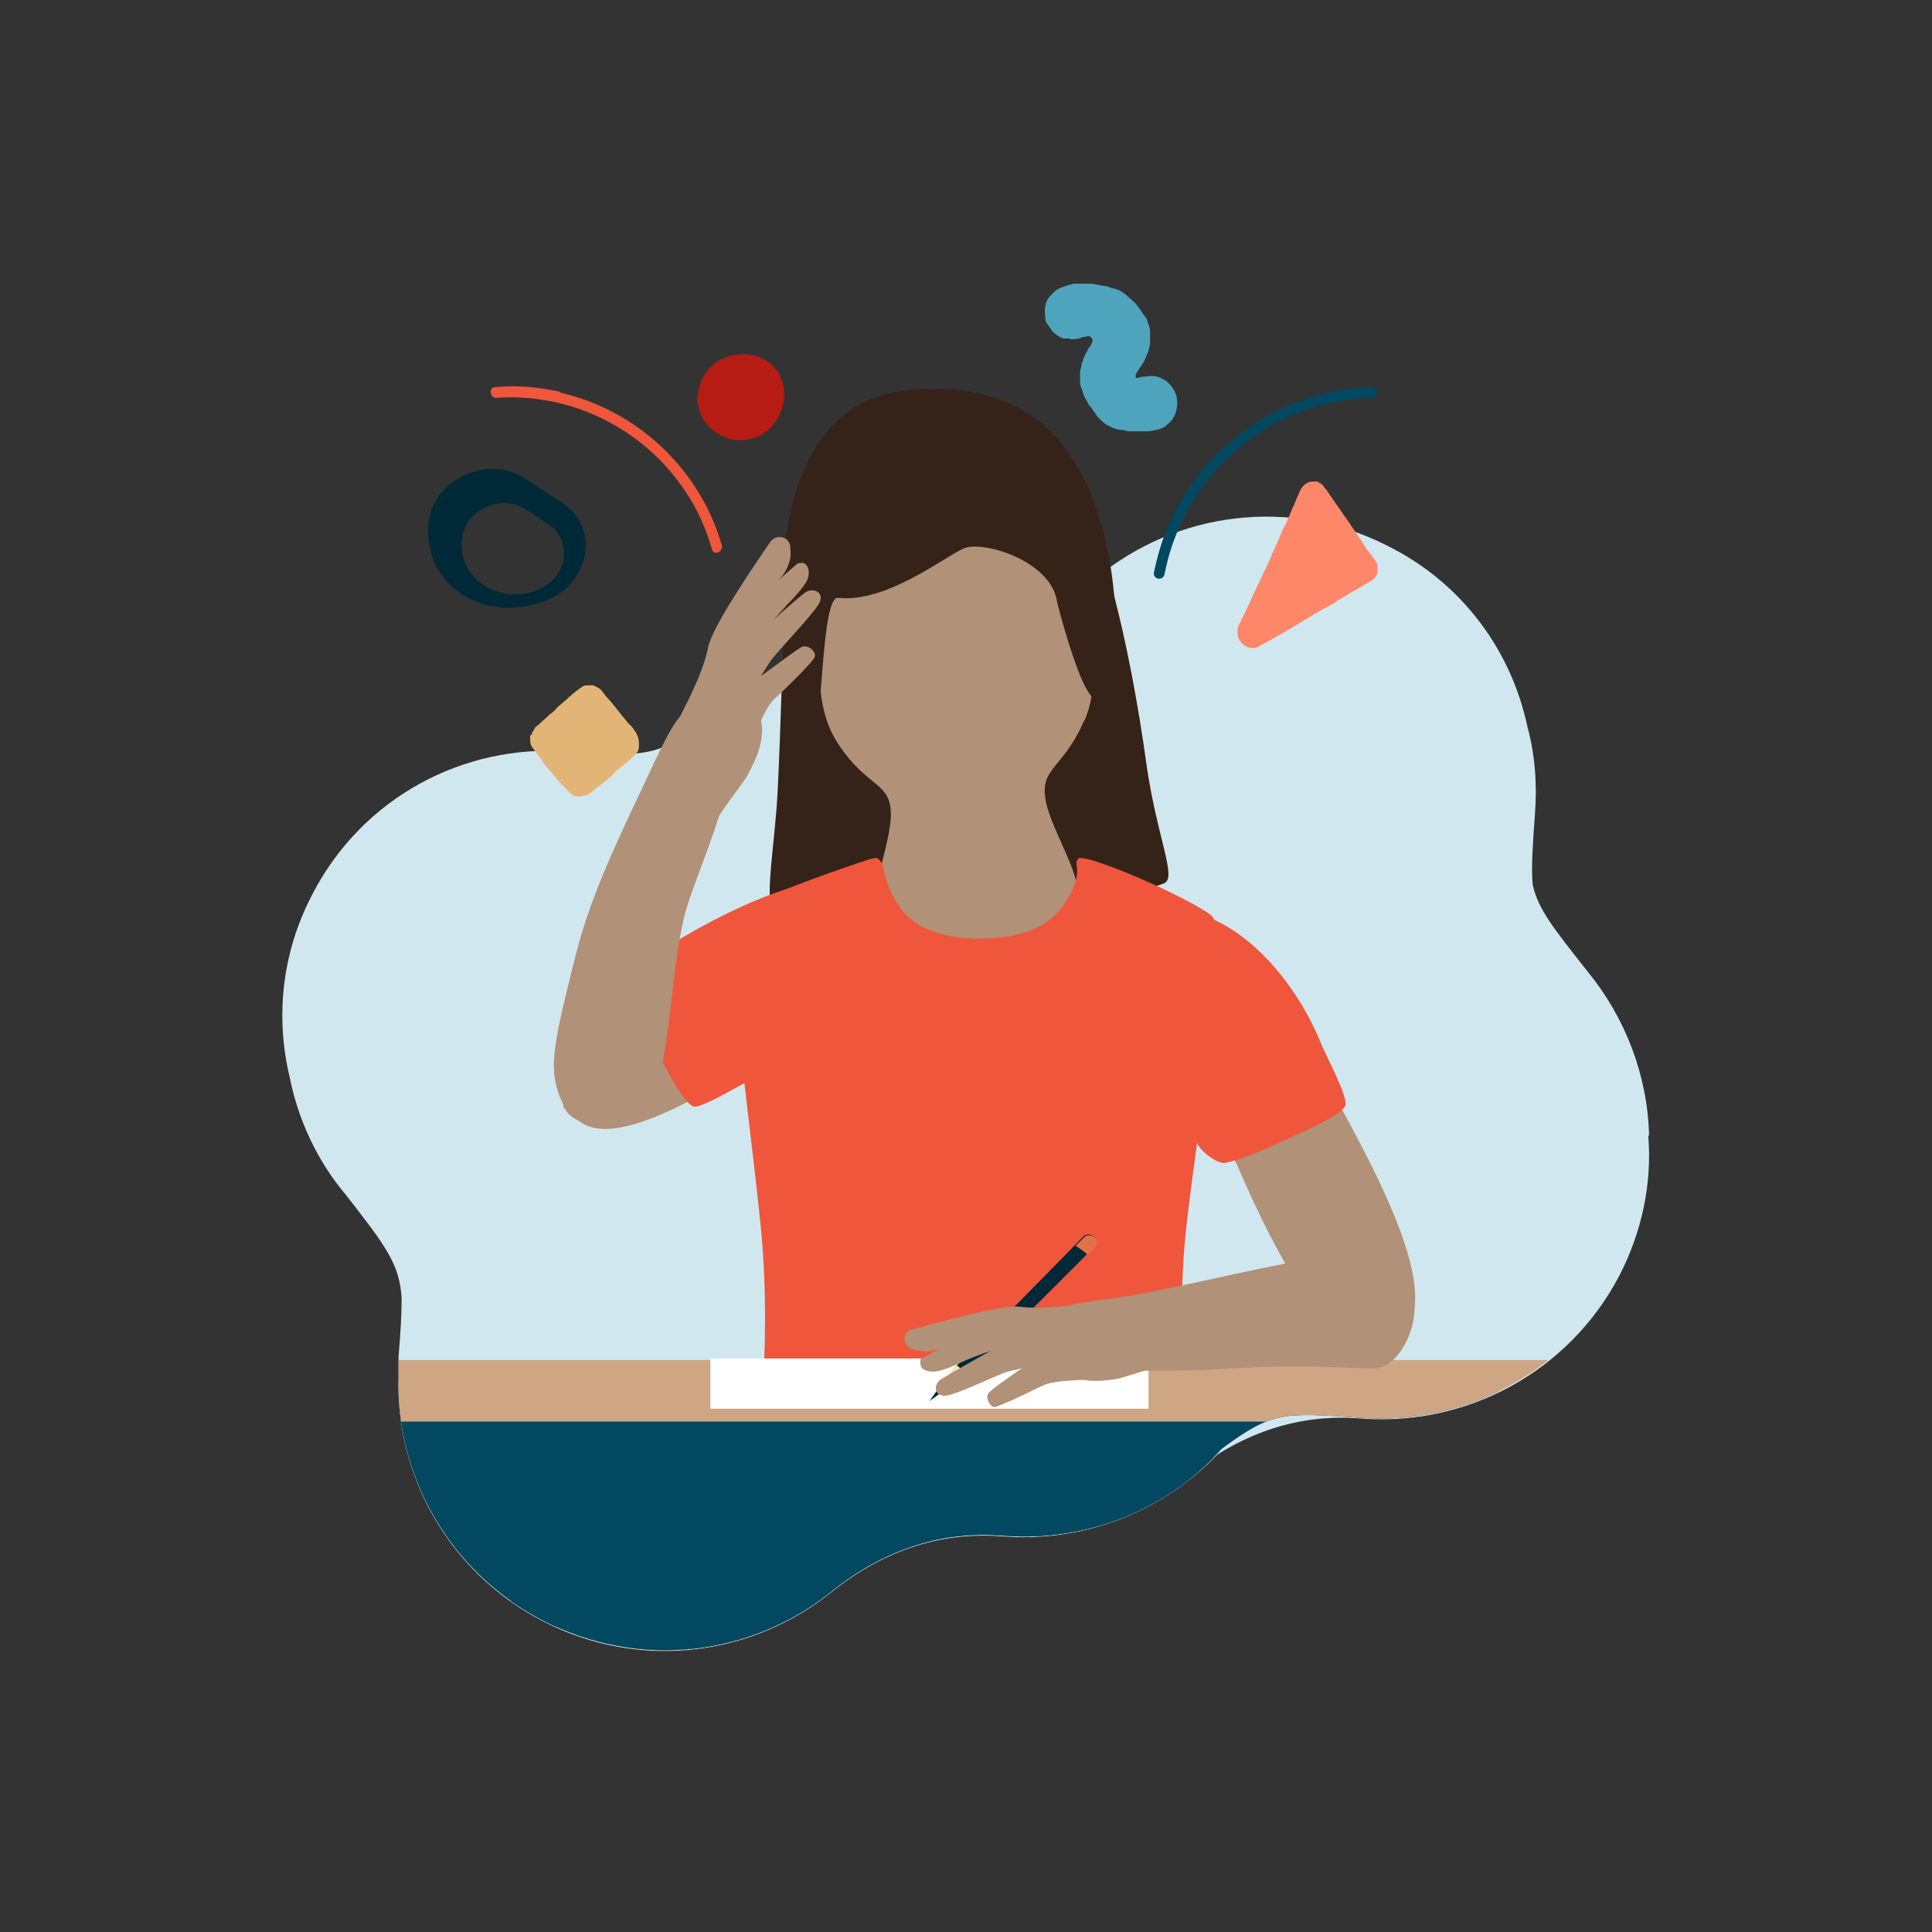 <?xml version="1.0" encoding="UTF-8"?>
<svg id="Layer_1" xmlns="http://www.w3.org/2000/svg" xmlns:xlink="http://www.w3.org/1999/xlink" version="1.1" viewBox="0 0 254 254">
  <rect x="0" y="0" width="254" height="254" fill="#333333" stroke="none"/>
  <!-- Generator: Adobe Illustrator 29.0.0, SVG Export Plug-In . SVG Version: 2.1.0 Build 186)  -->
  <defs>
    <style>
      .st0 {
        fill: none;
      }

      .st1 {
        fill: #ef563c;
      }

      .st2 {
        fill: #cea684;
      }

      .st3 {
        fill: #e2b577;
      }

      .st4 {
        fill: #ec297b;
      }

      .st5 {
        fill: #b19177;
      }

      .st6 {
        fill: #067489;
      }

      .st7 {
        fill: #cea681;
      }

      .st8 {
        fill: #002938;
      }

      .st9 {
        fill: #d1e7ef;
      }

      .st10 {
        fill: #847770;
      }

      .st11 {
        clip-path: url(#clippath-1);
      }

      .st12 {
        clip-path: url(#clippath-2);
      }

      .st13 {
        fill: #fdebe3;
      }

      .st14 {
        fill: #4ea4bd;
      }

      .st15, .st16 {
        fill: #fff;
      }

      .st17 {
        fill: #f2e3bd;
      }

      .st16 {
        stroke: #000;
        stroke-miterlimit: 10;
        stroke-width: 1.6px;
      }

      .st18 {
        fill: #fff4e5;
      }

      .st19 {
        fill: #b61c14;
      }

      .st20 {
        fill: #fe8769;
      }

      .st21 {
        fill: #024860;
      }

      .st22 {
        fill: #664026;
      }

      .st23 {
        fill: #352319;
      }

      .st24, .st25 {
        fill: #d1e7ee;
      }

      .st26 {
        display: none;
      }

      .st27 {
        clip-path: url(#clippath);
      }

      .st28 {
        fill: #e47145;
      }

      .st25 {
        isolation: isolate;
        opacity: .4;
      }
    </style>
    <clipPath id="clippath">
      <rect class="st0" x="673.7" y="-142.1" width="727.3" height="727.3"/>
    </clipPath>
    <clipPath id="clippath-1">
      <rect class="st0" x="673.7" y="-142.1" width="727.3" height="727.3"/>
    </clipPath>
    <clipPath id="clippath-2">
      <path class="st0" d="M216.8,149.2c-.2-7.8-3.1-15.4-8.1-21.5-4.5-5.7-6.5-8.2-7.2-11.4-.2-2.3,0-5,.3-9.3h0c.3-4,0-7.8-1-11.5-2.1-9.9-8.5-18.8-18.3-23.7-12.9-6.6-43.5-33.4-55.4-34.2,0,0-21.7-4.3-29.8,9.2-7.5,5.8-18.4,44.1-29.1,43.4,0,0-5.2,5.7,1.4,7.8,0,0-22,6.8-28.6,19.6-4,7.7-4.8,16.1-2.9,24,1.1,5.5,3.6,10.9,7.3,15.3,5.4,6.9,7.1,9.2,7.4,13.6,0,1.9-.1,4.3-.4,7.7h0c0,1.1,0,1.9,0,2.8-.4,12.9,6.6,25.6,18.9,32,12.9,6.7,27.9,4.6,38.4-4.1q10.3-8,22.2-7h.1c10.7.8,21.4-3.3,28.6-11.4,6.7-5,8.2-4.8,18.3-4.1h.1c13.6,1,27.1-6,33.8-18.8,3.1-5.8,4.3-12.1,3.9-18.3Z"/>
    </clipPath>
  </defs>
  <g class="st26">
    <g>
      <g class="st27">
        <circle class="st24" cx="965.8" cy="-103.4" r="216.6"/>
      </g>
      <g class="st11">
        <circle class="st24" cx="1282.8" cy="146" r="333.8"/>
      </g>
    </g>
    <rect class="st25" x="574.9" y="-137.4" width="829.2" height="591.4"/>
    <rect class="st7" x="564.1" y="-151.7" width="867.8" height="27.8"/>
    <rect class="st7" x="564.1" y="450.5" width="867.8" height="27.8"/>
    <path class="st7" d="M564.1-152.6V462.9h27.8V-152.8c-9.3.1-18.6.2-27.8.2Z"/>
    <path class="st7" d="M1404.1-137.2V478.3h27.8V-137.4c-9.3.1-18.5.2-27.8.2Z"/>
    <path class="st7" d="M984.1-137.2V478.3h27.8V-137.4c-9.3.1-18.5.2-27.8.2Z"/>
    <path class="st13" d="M451.4-22h-12.4v2.2c4.1-.9,8.2-1.6,12.4-2.2Z"/>
  </g>
  <g>
    <path class="st1" d="M73.6,51.5c-2.8-.6-5.6-.9-8.5-.6-.9,0-.7,1.4.1,1.4,9.9-.7,19.5,4.1,24.9,12.3,1.6,2.3,2.7,4.9,3.5,7.6.2.9,1.5.4,1.3-.5-2.9-10.1-11.2-17.8-21.3-20.1Z"/>
    <g>
      <path class="st9" d="M169.6,164.7c-.2-7.8-3.1-15.4-8.1-21.5h0c-4.5-5.7-6.5-8.2-7.2-11.4-.2-2.3,0-5,.3-9.3h0c.3-4,0-7.8-1-11.5-2.1-9.9-8.5-18.8-18.3-23.7-12.9-6.5-27.9-4.3-38.4,4.3h0c-10.2,8-10.3,8-22.2,7.2h-.1c-13.6-1-27,6-33.6,18.9-4,7.7-4.8,16.1-2.9,24,1.1,5.5,3.6,10.9,7.3,15.3h0c5.4,6.9,7.1,9.2,7.4,13.6,0,1.9-.1,4.3-.4,7.7h0c0,1.1,0,1.9,0,2.8-.4,12.9,6.6,25.6,18.9,32,12.9,6.7,27.9,4.6,38.4-4.1h0q10.3-8,22.2-7h.1c13.6,1,27.1-6,33.8-18.8,3-5.9,4.2-12.2,3.8-18.4Z"/>
      <path class="st9" d="M216.8,149.2c-.2-7.8-3.1-15.4-8.1-21.5h0c-4.5-5.7-6.5-8.2-7.2-11.4-.2-2.3,0-5,.3-9.3h0c.3-4,0-7.8-1-11.5-2.1-9.9-8.5-18.8-18.3-23.7-12.9-6.6-27.9-4.5-38.4,4.2h0c-10.2,8-10.2,8-22.2,7.2h-.1c-13.6-.9-27.1,6.1-33.7,19-4,7.7-4.8,16.1-2.9,24,1.1,5.5,3.6,10.9,7.3,15.3h0c5.4,6.9,7.1,9.2,7.4,13.6,0,1.9-.1,4.3-.4,7.7h0c0,1.1,0,1.9,0,2.8-.4,12.9,6.6,25.6,18.9,32,12.9,6.7,27.9,4.6,38.4-4.1h0q10.3-8,22.2-7h.1c13.6,1,27.1-6,33.8-18.8,3-5.8,4.3-12.2,3.8-18.3Z"/>
    </g>
    <g class="st12">
      <g>
        <path class="st10" d="M196.3,352.5h2.1c1.1,0,2-1,2-2l-2.9-148.1c0-1.1-.9-1.9-2.1-1.8h-2.1c-1.1,0-2,1-2,2l2.9,148.1c0,1.1,1,1.9,2.1,1.8Z"/>
        <path class="st23" d="M108.4,60.9c-2.6.6-4.1,4.6-4.4,6.4-.9,4.8-1.3,30.8-1.9,38.9-.6,7.4-1.7,13.3,0,14.3,4.1,2.5,46.9-2.3,51-4.4,1.6-.8-.9-5.8-2.3-15.1-5.1-37-13.8-44.8-13.8-44.8l-28.6,4.8Z"/>
        <path class="st5" d="M142.6,94.7c2.8-6.6-.8-12.6-.5-21.5.3-9-8.9-15.2-8.9-15.2-3.8-1.1-7.5-.9-10.4-.4-2.9,0-6.5.6-10.2,2.3,0,0-7.8,7.8-5.9,16.6s-.4,15.4,3.5,21.3c3.9,6,7.2,4.9,6.9,9.8s-4.1,12.7-.6,13.9c2.1.7,8.8,10.2,14.6,9.7,3.5-.3,5.2-8.9,9.6-11.9,3-2.1-1.9-8.7-3.1-13.5-1.2-4.9,2.1-4.5,4.9-11Z"/>
        <path class="st23" d="M105,84.6s-2.7-4.2-1.8-12.8c.6-5.9,3.3-19.4,16.2-20.5,6.2-.6,16.4-.3,22.4,10.3,4.9,8.7,5.9,22.2,3.8,28.9-.9,2.8-2.1,1.6-3.3-1-1.6-3.6-3.1-9.5-3.3-10.2-.6-5.5-9.7-8.3-12.3-7.2-2.5,1.1-10.2,7.2-16.5,6.5-2.2-.3-2,16.1-3.1,16.8s-2.1-10.9-2.1-10.9Z"/>
        <path class="st1" d="M159.3,120.4c-1.6-1.4-10-5.5-15.4-7.2-.6-.2-1.4-.4-2-.4-1.1.7.9,1.6-1.8,5.8-2.8,4.4-8.2,4.8-11.6,4.8s-8.2-.9-10.4-4.4c-2.6-4.1-1.4-5.3-2.8-6.2-.6,0-1.1.2-1.7.4-5.4,1.8-14.3,5-16,6.5-2.9,2.6.5,22.7,2.4,41.4,1.7,16.9-.9,32.6-.6,33.3.4,1.3,33.1,6.4,57.1-.6.7-.2-2.4-16.2-.5-32.8,2.1-18.3,6.1-38.1,3.2-40.7Z"/>
        <path class="st16" d="M118.9,59"/>
        <path class="st10" d="M177.6,206.9l2.6,110.6c0,1.3-1,2.3-2.2,2.3h-1.2c-1.3,0-2.3-1-2.3-2.2l-2.6-111.2,5.8.5Z"/>
        <path class="st10" d="M91.9,207l-.4,110.6c0,1.3-1,2.3-2.3,2.3h-1.2c-1.3,0-2.3-1-2.3-2.3l.4-111.3,5.8.7Z"/>
        <path class="st28" d="M181,227v-10.6h-98.4v10.6c-.1.2-.2.5-.2.7,0,4.3,22.1,7.8,49.5,7.8s49.5-3.5,49.5-7.8c0-.3-.1-.5-.3-.7Z"/>
        <ellipse class="st20" cx="132" cy="216.4" rx="49.5" ry="7.8"/>
        <path class="st5" d="M90,240.8c.2-.9,6.5-1.8,7.1-1.8,7.5-1,11.1,9.2,13.9,30.2,2.8,21,2.6,41.4-4.8,42.4-.4,0-1.4.3-2.5.4-1.4.2-2.6-.6-2.9-1.9-2.8-10.4-14.4-56.1-10.7-69.2Z"/>
        <path class="st18" d="M102.4,335.7h.7c2.6-.2,3.3-.5,5.5-1.7,1.1-.6,4.6-8.5,5.5-9.9.4-1.8.6-3.6.7-5.4,0-.4,0-.6.1-.9-1.1-2.3-2.3-5.2-2.7-8.8,0-1.1-.4-3.4-.9-5.3l-11.8,1.8c-.1.5,1.1,7.2-.9,12.6-.4,1-.6,2.1-.9,3.1-2.6,9.7-4.5,14.4,4.5,14.5Z"/>
        <path class="st22" d="M97.1,191.1c-5.6,5.4-7.9,57.3-8,59.8-.4,10.5,8.7,10.8,15.3,6,9.1-6.6,16.4-47.3,18-53.7s-25.2-12.2-25.2-12.2Z"/>
        <g>
          <path class="st5" d="M100.5,139.5c6.8-3.3,15.1-12.3,13.8-16.7-4.3-14.4-25.5,4-31.1,6.5-9,4.2-12.9,11.6-7.7,17.5,4.7,5.3,17.8-3.8,25-7.3Z"/>
          <path class="st1" d="M86.8,138.9c-1.4-2.7-3.3-5.8-4.1-9.1-.2-.9,1.1-2.8,1.9-3.3,9.4-6.5,32.4-18.5,30.9-3.7-.8,8-8.9,15.4-16.7,19.1-1.8.9-6.2,3.6-7.5,3.6-1,0-3.4-4.3-4.5-6.5Z"/>
        </g>
        <g>
          <path class="st5" d="M172.2,137.9c-2.9-7-11.4-15.6-15.8-14.7-15.8,3.5,3.8,24.5,6.3,30.1,8.6,19.9,15.6,27.5,21.5,22.3,7.2-6.4-8.7-30.3-11.9-37.7Z"/>
          <path class="st1" d="M170.3,149.3c-2.8,1.1-5.9,2.9-9.3,3.6-.9.1-2.8-1.3-3.3-2.1-6-9.7-16.8-33.4-2-31.1,8,1.3,14.9,9.7,18.1,17.8.8,1.8,3.2,6.3,3.1,7.7,0,1-4.4,3.1-6.7,4.1Z"/>
        </g>
        <path class="st10" d="M70.4,352.5h-.6c-1.5,0-2.7-1.2-2.7-2.7v-146.5c.1-1.5,1.4-2.7,2.8-2.7h.6c1.5,0,2.7,1.2,2.7,2.7v146.5c-.1,1.5-1.4,2.7-2.8,2.7Z"/>
        <path class="st8" d="M94,334.1c-1.3,6.7-2,13.1,4.2,13.9,4.9.6,13.2-4.9,13.6-10.4.4-6.3,3.9-6.8,4.4-11.7.2-2.5-1-7.9-1.4-8.7-1.1-2.6-6.4,15.3-12.2,15.3-6.7,0-6.6-8.7-8.6,1.7Z"/>
        <g>
          <path class="st5" d="M166.5,240.8c-.2-.9-6.5-1.8-7.1-1.8-7.5-1-11.1,9.2-13.9,30.2-2.8,21-2.6,41.4,4.8,42.4.4,0,1.4.3,2.5.4,1.4.2,2.6-.6,2.9-1.9,2.8-10.4,14.4-56.1,10.7-69.2Z"/>
          <path class="st22" d="M159.3,191.1c5.6,5.4,7.9,57.3,8,59.8.4,10.5-8.7,10.8-15.3,6-9.1-6.6-16.4-47.3-18-53.7-1.6-6.3,25.2-12.2,25.2-12.2Z"/>
          <path class="st6" d="M85.6,260.2c-4.8-23,11.2-60.3,14.4-65.6,9.5-15.3,55.6-4.3,55.7-4.2,6.5,6.5,16.3,42.2,14.9,67.8-.1,3.1-25.9,6.4-37.7,6.4s-46.8-1.6-47.3-4.4Z"/>
        </g>
        <g id="forearm">
          <path class="st5" d="M74.1,145.3c-2.1-4.3-1.6-7,1.4-19,1.9-7.7,4.7-13.8,9.5-23.9,3.8-8.1,5.1-11.1,9-8.5,5.8,3.8-1.6,18.3-3.8,25.7-2.1,7.4-2.1,21.7-4.8,24.9s-9.2,5-11.4.9Z"/>
          <g>
            <path class="st5" d="M87.4,110.7c2.1,1.9,4.3,1.8,6-1.5,1.5-2.9,4.2-6,5-7.5,3-5.6,1.5-7,.6-11.7-.9-4.7,1.5-7,3.3-9.2,1.2-1.4,2.8-2.8,3.7-4.3.4-.6.6-2.1-.4-2.5-.3,0-.7,0-.9.2l-2.6,2.3s1.4-1.1,1.8-3.1c.1-.5,0-1.1,0-1.6-.2-1.3-1.8-1.6-2.6-.6-2.6,3.8-7.7,11.3-8.2,13.9-.7,3.5-2.8,7.6-7.7,16.6-2.5,4.7-.6,6.4,2.2,9Z"/>
            <path class="st5" d="M95.8,86.8s9.3-8.5,10.2-9,2.3,0,1.8,1.3-5.6,6.5-6.5,7.8-3.8,6.2-3.8,6.2l-1.8-6.3Z"/>
            <path class="st5" d="M96.3,91.7s8.1-6.1,9-6.6c.9-.5,2.1.6,1.8,1.3-.1.4-2.7,3.1-5.3,5.5-1.8,1.7-3.2,7.2-4,7.5-1.7,1.1-1.6-7.7-1.6-7.7Z"/>
          </g>
        </g>
        <g>
          <path class="st21" d="M192.7,279.9l-1.4-68.5c0-1.3,1-2.3,2.3-2.3h1.3c1.3,0,2.4,1,2.4,2.3l1.4,68.2c-2,0-4.1.1-6,.4Z"/>
          <path class="st21" d="M73.1,279.8v-68.5c0-1.3-1-2.3-2.3-2.3h-1.3c-1.3,0-2.4,1-2.4,2.3v68.2c2.1,0,4.1,0,6,.3Z"/>
          <path class="st21" d="M207.7,231.5H56.1c-2.8,0-5.1-2.3-5.1-5.1v-38.4c0-2.8,2.3-5.1,5.1-5.1h151.7c2.8,0,5.1,2.3,5.1,5.1v38.4c0,2.8-2.3,5.1-5.2,5.1Z"/>
          <path class="st2" d="M214.3,186.9H49.5c-2,0-3.6-1.6-3.6-3.6v-.9c0-2,1.6-3.6,3.6-3.6h164.8c2,0,3.6,1.6,3.6,3.6v.9c0,2-1.7,3.6-3.7,3.6Z"/>
        </g>
        <rect class="st15" x="93.4" y="178.6" width="57.6" height="6.6"/>
        <g>
          <path class="st8" d="M126.5,180.4c0,0,.1.1.2.2.1.2.1.4.3.2l16.8-16.8c.4-.4.4-1.1,0-1.4-.4-.4-1.1-.4-1.4,0l-16.6,16.9c-.2.2,0,.2.2.4.1.1.4.3.6.5Z"/>
          <path class="st28" d="M142.6,164.6l.4.4.9-.9c.4-.4.4-1.1,0-1.4-.4-.4-1.1-.4-1.4,0l-1.1,1.1c.4.2.9.6,1.3.9Z"/>
          <path class="st17" d="M123.6,183.3l3.3-2.3c.1,0,.1-.3,0-.4,0-.1-.2-.4-.4-.5s-.4-.4-.6-.5c-.1-.1-.4,0-.4,0l-2.3,3.3c-.2.3.1.6.4.4Z"/>
          <path class="st8" d="M124.4,181.1l-2.2,3.1,2.9-2.1c-.3-.4-.5-.7-.7-1.1Z"/>
          <path class="st5" d="M157.7,174.6c1,2.3.3,4.1-3,4.6-2.9.4-6.4,1.8-7.9,2.1-5.7.9-6.4-.8-10.2-2.9s-6.4-.8-8.8.1c-1.6.6-3.2,1.6-4.8,1.8-.6.1-2,0-2-1.1s.2-.6.4-.7l2.7-1.5s-1.4.9-3.1.6c-.4,0-.9-.2-1.4-.4-1-.6-.9-2.1.3-2.4,4-1.1,11.9-3.3,14.2-3,3.2.4,7.2-.1,16.4-1.7,4.8-.9,5.7,1.2,7,4.4Z"/>
          <path class="st5" d="M181.8,165.1c-3.8-2-25.7,4.3-35.6,5.6-7.3,1-9.7,1.4-8.3,5.4,2.1,5.9,21.5,3.8,28.5,3.6,7-.2,10.4.2,14.4.2s8.8-10.7,1-14.8Z"/>
          <path class="st5" d="M138.3,177.2s-7.6,5.1-8.2,5.8c-.7.6,0,1.9.6,2,.4,0,3.5-1.4,6.3-2.8,2-1,7-.6,7.6-1.1,1.4-1.3-6.2-3.8-6.2-3.8Z"/>
          <path class="st5" d="M134.2,175.4s-10,5.5-10.7,6.1c-.7.6-.7,1.9.6,2s7.2-2.9,8.5-3.2,6.4-1.5,6.4-1.5l-4.8-3.4Z"/>
        </g>
        <path class="st8" d="M109.1,326.3s-4.5-5.9-11.7-3.7l-.6,3.1s7.1-1.1,10.8,3.4l1.6-2.8Z"/>
        <path class="st18" d="M154.1,335.7h-.7c-2.6-.2-3.3-.5-5.5-1.7-1.1-.6-4.6-8.5-5.5-9.9-.4-1.8-.6-3.6-.7-5.4,0-.4,0-.6-.1-.9,1.1-2.3,2.3-5.2,2.7-8.8,0-1.1.4-3.4.9-5.3l11.8,1.8c.1.5-1.1,7.2.9,12.6.4,1,.6,2.1.9,3.1,2.6,9.7,4.5,14.4-4.5,14.5Z"/>
        <path class="st8" d="M162.4,334.1c1.3,6.7,2,13.1-4.2,13.9-4.9.6-13.2-4.9-13.6-10.4-.4-6.3-3.9-6.8-4.4-11.7-.2-2.5,1-7.9,1.4-8.7,1.1-2.6,6.4,15.3,12.2,15.3,6.8,0,6.6-8.7,8.6,1.7Z"/>
        <path class="st8" d="M147.4,326.3s4.5-5.9,11.7-3.7l.6,3.1s-7.1-1.1-10.8,3.4l-1.6-2.8Z"/>
      </g>
    </g>
    <path class="st20" d="M173.5,63.4c-.1,0-.3-.1-.4-.1h0c-.1,0-.3,0-.4,0-.7,0-1.2.3-1.6.9-.1.1-.2.4-.3.6-.2.4-.4.9-.6,1.4-.1.3-.3.6-.4.9-.2.5-.4,1-.6,1.4-.1.3-.2.5-.4.8-.2.4-.4.9-.6,1.4-.1.3-.3.6-.4.9-.2.4-.4.9-.6,1.3-.1.4-.3.6-.4,1-.2.4-.4.9-.6,1.2-.1.3-.3.6-.4.9-.2.4-.4.9-.6,1.2-.1.4-.4.8-.5,1.1s-.4.8-.5,1.1c-.1.3-.3.6-.4.9-.2.4-.4.8-.6,1.2-.1.3-.2.5-.4.8h0c0,.2-.1.4-.1.5v.4c0,1,.8,1.8,1.7,2,.4,0,.8,0,1.1-.2.2-.1.4-.3.7-.4.6-.3,1.1-.6,1.6-.9.4-.2.7-.4,1.1-.6.4-.3.9-.5,1.3-.8.5-.3,1-.6,1.5-.9.7-.4,1.5-.9,2.2-1.3s.8-.4,1.1-.6c.3-.1.6-.3.8-.5.5-.3,1-.6,1.5-.9.4-.3.9-.5,1.4-.8.5-.3,1-.6,1.5-.9.4-.2.7-.6.9-1,0,0,0,0,0,0h0c0-.4,0-.8,0-1.1,0-.2-.2-.4-.3-.6-.3-.4-.6-.9-.9-1.2-.3-.4-.6-.9-.9-1.4-.4-.5-.7-1.1-1.1-1.6-.4-.6-.7-1.1-1.1-1.6-.3-.4-.6-.9-.9-1.3s-.6-.9-.9-1.3c-.3-.4-.5-.8-.8-1.1-.2-.3-.4-.6-.7-.7-.1,0-.2,0-.3,0Z"/>
    <path class="st19" d="M91.7,51.6c-.4,5.1,5,7.9,9,5.2,4.3-3.6,2.6-10.5-3.4-10.2-3.1.2-5.1,2.2-5.5,5Z"/>
    <g>
      <path class="st14" d="M153.2,56q0,0,0,0c.4-.3.8-.6,1-1h0c.3-.4.4-.8.5-1.3h0c.1-.5.1-1,0-1.4h0c0-.3-.2-.6-.3-.9h0c-.3-.6-.7-1-1.2-1.4h0l-.8-.4h0c-.6-.2-1.2-.2-1.8-.1-.4,0-.7.1-1.1.2h0c0,0-.2,0-.2-.1s0,0,0-.1v-.2c.1-.3.3-.5.4-.7.1-.2.3-.4.4-.6.3-.4.5-.9.7-1.4.2-.4.3-.9.4-1.4v-.4c0-.4,0-.9,0-1.2,0-.1,0-.2,0-.3-.1-.4-.3-.9-.4-1.2,0-.1-.1-.4-.3-.5-.4-.6-.8-1.2-1.2-1.7-.4-.4-.7-.6-1.1-1-.1-.1-.3-.2-.5-.4-.4-.3-.9-.5-1.4-.6-.1,0-.4-.1-.6-.2s-.4-.1-.6-.1c-.5-.1-1-.2-1.5-.3-.2,0-.4,0-.6,0-.5,0-1.1,0-1.6,0-.2,0-.4,0-.6.1-.5.1-1,.3-1.5.5-.4.2-.8.5-1.1.9h0c-.4.4-.6.7-.7,1.1h0c-.1.4-.2.9-.1,1.4h0c0,.6,0,1,.4,1.4h0c.1.3.4.5.5.8h0c.4.4.9.8,1.5,1h.9q0,.1,0,.1c.6,0,1.1,0,1.7-.3h.2c.1,0,.3-.1.5-.1s.4.1.5.4c.1.2,0,.4-.1.6-.1.2-.2.4-.4.6-.2.5-.5.9-.7,1.4,0,.2-.1.4-.2.6,0,.4-.2.8-.2,1.1,0,.4,0,.9,0,1.2,0,.1,0,.2,0,.4.1.4.3.8.4,1.2.1.4.4.9.6,1.2,0,.2.2.4.4.6.3.4.6.9.9,1.3,0,0,.1.1.2.2.3.3.6.6.9.8,0,0,.1.1.2.1.4.2.7.4,1.1.5.1,0,.4.1.5.1.4,0,.8.1,1.1.2,0,0,.2,0,.3,0h.6c.5,0,1.1,0,1.6,0,.4,0,.9-.1,1.3-.2.6-.1,1-.4,1.4-.6Z"/>
      <path class="st4" d="M142.6,45.2h0Z"/>
    </g>
    <path class="st3" d="M69.7,96.7c0,.2,0,.4,0,.6,0,.4.1.8.4,1.1.4.6.9,1.1,1.2,1.7.3.4.6.8.9,1.1.6.7,1.1,1.4,1.8,2.1l1,1c.3.2.5.4.9.4.1,0,.3,0,.4,0,.5,0,1-.2,1.4-.5.4-.3.7-.6,1.1-.9.3-.2.5-.4.8-.6.4-.4.9-.7,1.2-1.1s.6-.5.9-.8c.6-.5,1.2-.9,1.7-1.5.2-.2.4-.4.5-.6,0-.1.1-.3.1-.5s0-.4,0-.6c0-.5-.2-.9-.4-1.3-.3-.4-.5-.8-.9-1.1-.4-.4-.6-.8-1-1.2-.2-.3-.5-.6-.7-.9-.4-.5-.8-1-1.2-1.4-.1-.1-.3-.4-.4-.5-.2-.3-.4-.6-.8-.8-.2-.1-.4-.2-.6-.3h0c-.1,0-.3,0-.4,0h-.5c-.4,0-.7.3-1,.5-.4.3-.8.6-1.1.9-.3.2-.5.5-.8.7-.4.4-.8.6-1.1,1s-.6.5-.9.8c-.4.4-.8.7-1.2,1.1-.2.2-.5.4-.7.6,0,.3-.4.5-.4.9Z"/>
    <path class="st8" d="M73.9,66.1l-4.9-3.2c-4.7-3.1-11.7-.1-12.6,5.4-.3,1.8,0,3.6.6,5.4,2.3,5.4,8.9,7.7,14.9,5.2h0c5.8-2.4,6.9-9.7,2-12.8ZM70.9,77.5c-3.8,1.6-8.2.1-9.7-3.4-.5-1.1-.6-2.3-.4-3.6.6-3.6,5.1-5.5,8.2-3.6l3.2,2.1c3.1,2.2,2.4,6.9-1.4,8.5h0Z"/>
    <path class="st21" d="M154.6,67c-1.4,2.6-2.3,5.4-2.9,8.3-.1.9,1.2,1.1,1.4.2,1.9-10,9.2-18.4,18.8-21.7,2.8-.9,5.6-1.4,8.5-1.5.9,0,.7-1.4-.1-1.4-10.8.3-20.7,6.5-25.7,16.1Z"/>
  </g>
</svg>